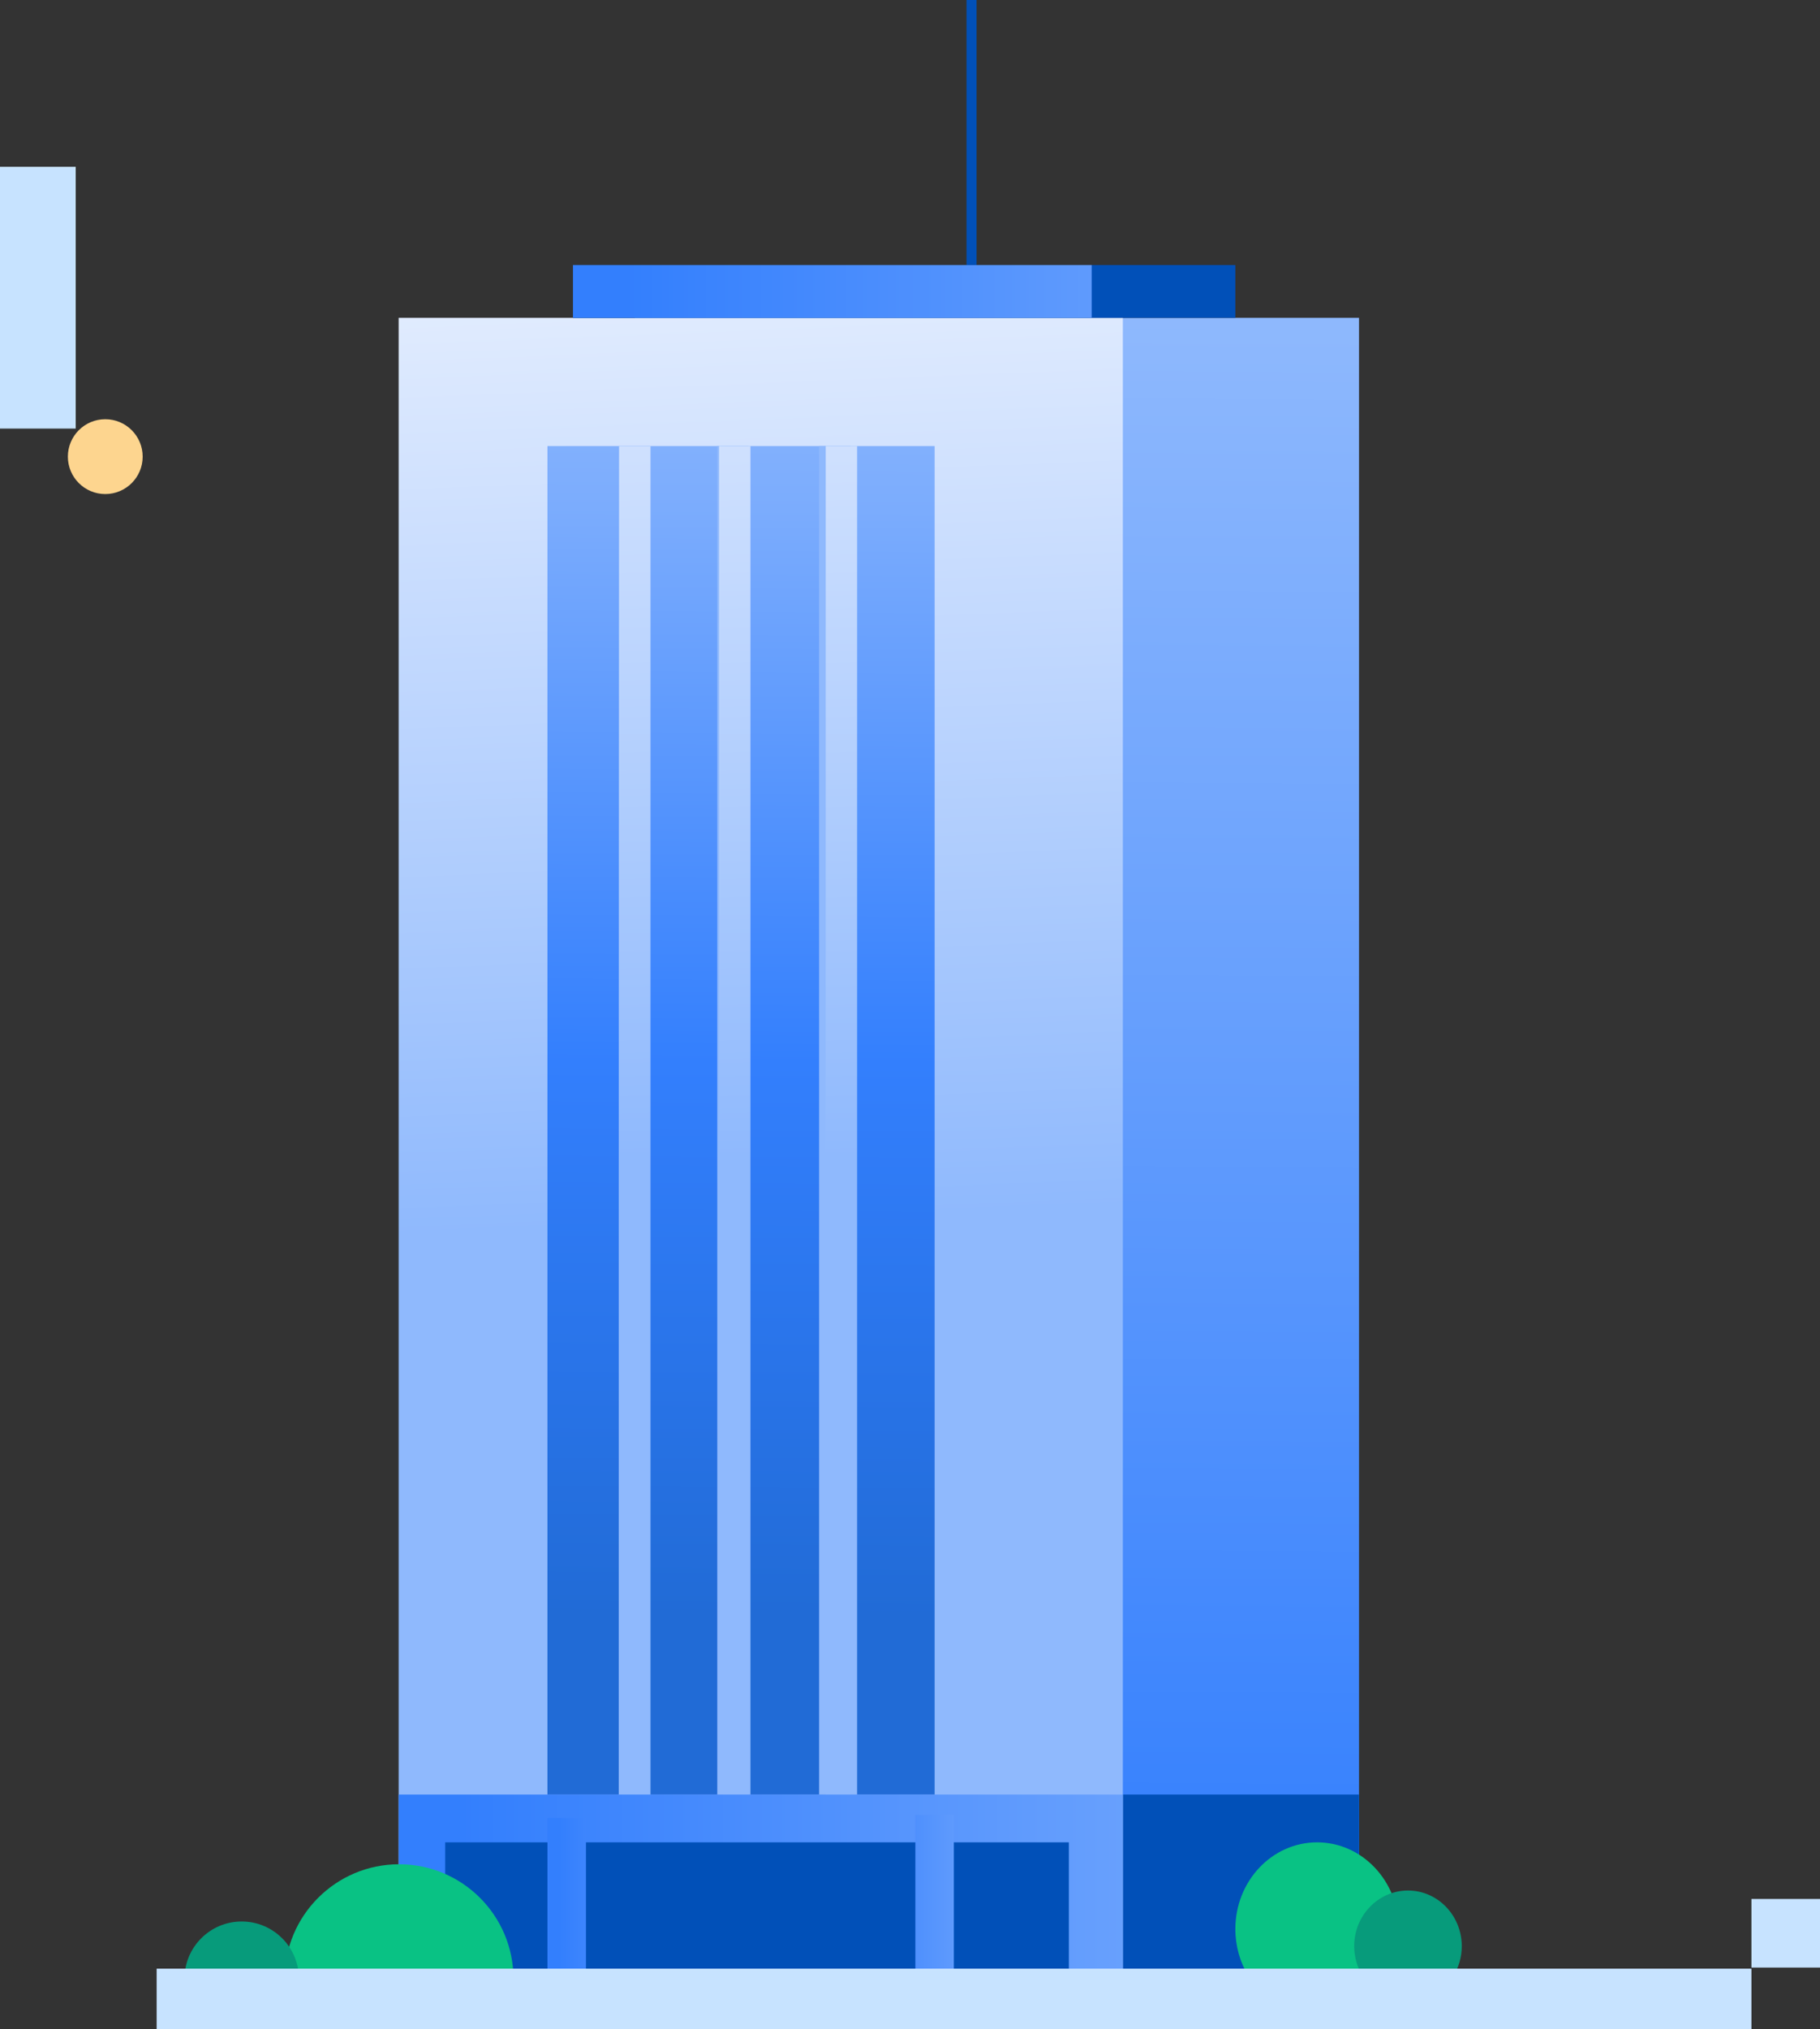 <?xml version="1.0" encoding="UTF-8"?><svg id="b" xmlns="http://www.w3.org/2000/svg" width="181.02" height="201.76" xmlns:xlink="http://www.w3.org/1999/xlink" viewBox="0 0 181.02 201.76"><rect x="0" y="0" width="181.02" height="201.76" fill="#333333" stroke="none"/><defs><linearGradient id="d" x1="98.54" y1="199.09" x2="99.79" y2="29.95" gradientUnits="userSpaceOnUse"><stop offset=".05" stop-color="#337ffd"/><stop offset=".21" stop-color="#4288fd"/><stop offset="1" stop-color="#8fb9fd"/></linearGradient><linearGradient id="e" x1="68.88" y1="-50.54" x2="75.9" y2="121.44" gradientUnits="userSpaceOnUse"><stop offset=".28" stop-color="#fff"/><stop offset=".5" stop-color="#dbe8fe"/><stop offset="1" stop-color="#8fb9fd"/></linearGradient><linearGradient id="f" x1="56.99" y1="28.97" x2="159.06" y2="28.97" xlink:href="#d"/><linearGradient id="g" x1="73.34" y1="160.71" x2="74.7" y2="-22.82" gradientUnits="userSpaceOnUse"><stop offset="0" stop-color="#216bd6"/><stop offset=".14" stop-color="#2974e9"/><stop offset=".3" stop-color="#337ffd"/><stop offset=".39" stop-color="#488cfd"/><stop offset=".6" stop-color="#7bacfd"/><stop offset=".71" stop-color="#8fb9fd"/></linearGradient><linearGradient id="h" x1="39.65" y1="189.05" x2="160.66" y2="189.05" xlink:href="#d"/><linearGradient id="i" x1="59.28" y1="-27.4" x2="63.24" y2="115.11" gradientUnits="userSpaceOnUse"><stop offset=".15" stop-color="#fff"/><stop offset=".41" stop-color="#dbe8fe"/><stop offset="1" stop-color="#8fb9fd"/></linearGradient><linearGradient id="j" x1="69.22" x2="73.19" xlink:href="#i"/><linearGradient id="k" x1="79.83" x2="83.8" xlink:href="#i"/><linearGradient id="l" x1="54.45" y1="190.59" x2="77.89" y2="190.59" xlink:href="#d"/><linearGradient id="m" x1="83.07" y1="190.28" x2="106.51" y2="190.28" xlink:href="#d"/></defs><g id="c"><rect x="63.14" y="31.6" width="72.03" height="168.08" style="fill:url(#d); stroke-width:0px;"/><rect x="63.14" y="178.42" width="72.03" height="21.26" style="fill:#0150b8; stroke-width:0px;"/><rect x="39.65" y="31.6" width="72.03" height="168.08" style="fill:url(#e); stroke-width:0px;"/><rect x="56.99" y="26.35" width="65.88" height="5.25" style="fill:#0150b8; stroke-width:0px;"/><rect x="56.99" y="26.35" width="51.59" height="5.25" style="fill:url(#f); stroke-width:0px;"/><rect x="96.13" y="0" width="1" height="26.35" style="fill:#0150b8; stroke-width:0px;"/><rect x="54.45" y="44.35" width="38.51" height="134.06" style="fill:url(#g); stroke-width:0px;"/><rect x="61.54" y="44.35" width="3.12" height="134.06" style="fill:#8fb9fd; stroke-width:0px;"/><rect x="71.34" y="44.35" width="3.12" height="134.06" style="fill:#8fb9fd; stroke-width:0px;"/><rect x="81.47" y="44.35" width="3.12" height="134.06" style="fill:#8fb9fd; stroke-width:0px;"/><rect x="39.65" y="178.42" width="72.03" height="21.26" style="fill:url(#h); stroke-width:0px;"/><rect x="61.58" y="44.35" width="3.12" height="134.06" style="fill:url(#i); stroke-width:0px;"/><rect x="71.52" y="44.35" width="3.12" height="134.06" style="fill:url(#j); stroke-width:0px;"/><rect x="82.13" y="44.35" width="3.12" height="134.06" style="fill:url(#k); stroke-width:0px;"/><rect x="44.28" y="183.17" width="62.03" height="17.26" style="fill:#0150b8; stroke-width:0px;"/><rect x="54.45" y="180.75" width="3.83" height="19.68" style="fill:url(#l); stroke-width:0px;"/><rect x="91.04" y="180.44" width="3.83" height="19.68" style="fill:url(#m); stroke-width:0px;"/><path d="M51.07,196.73h-22.76c0-6.28,5.1-11.38,11.38-11.38s11.38,5.09,11.38,11.38Z" style="fill:#09c284; stroke-width:0px;"/><path d="M29.73,196.73h-11.38c0-3.14,2.55-5.69,5.69-5.69s5.69,2.55,5.69,5.69Z" style="fill:#079b7b; stroke-width:0px;"/><path d="M139.13,191.79c0,1.71-.47,3.3-1.27,4.64h-13.71c-.81-1.34-1.28-2.93-1.28-4.64,0-4.76,3.64-8.62,8.13-8.62s8.13,3.86,8.13,8.62Z" style="fill:#09c284; stroke-width:0px;"/><path d="M145.39,193.49c0,1.1-.31,2.12-.84,2.97h-9.02c-.53-.86-.84-1.88-.84-2.97,0-3.05,2.4-5.53,5.35-5.53s5.35,2.48,5.35,5.53Z" style="fill:#079b7b; stroke-width:0px;"/><rect y="16.58" width="7.53" height="26.03" style="fill:#c7e3ff; stroke-width:0px;"/><circle cx="10.47" cy="45.4" r="3.72" style="fill:#fdd58f; stroke-width:0px;"/><rect x="15.58" y="195.73" width="158.62" height="6.03" style="fill:#c7e3ff; stroke-width:0px;"/><rect x="174.2" y="188.8" width="6.82" height="6.82" style="fill:#c7e3ff; stroke-width:0px;"/></g></svg>